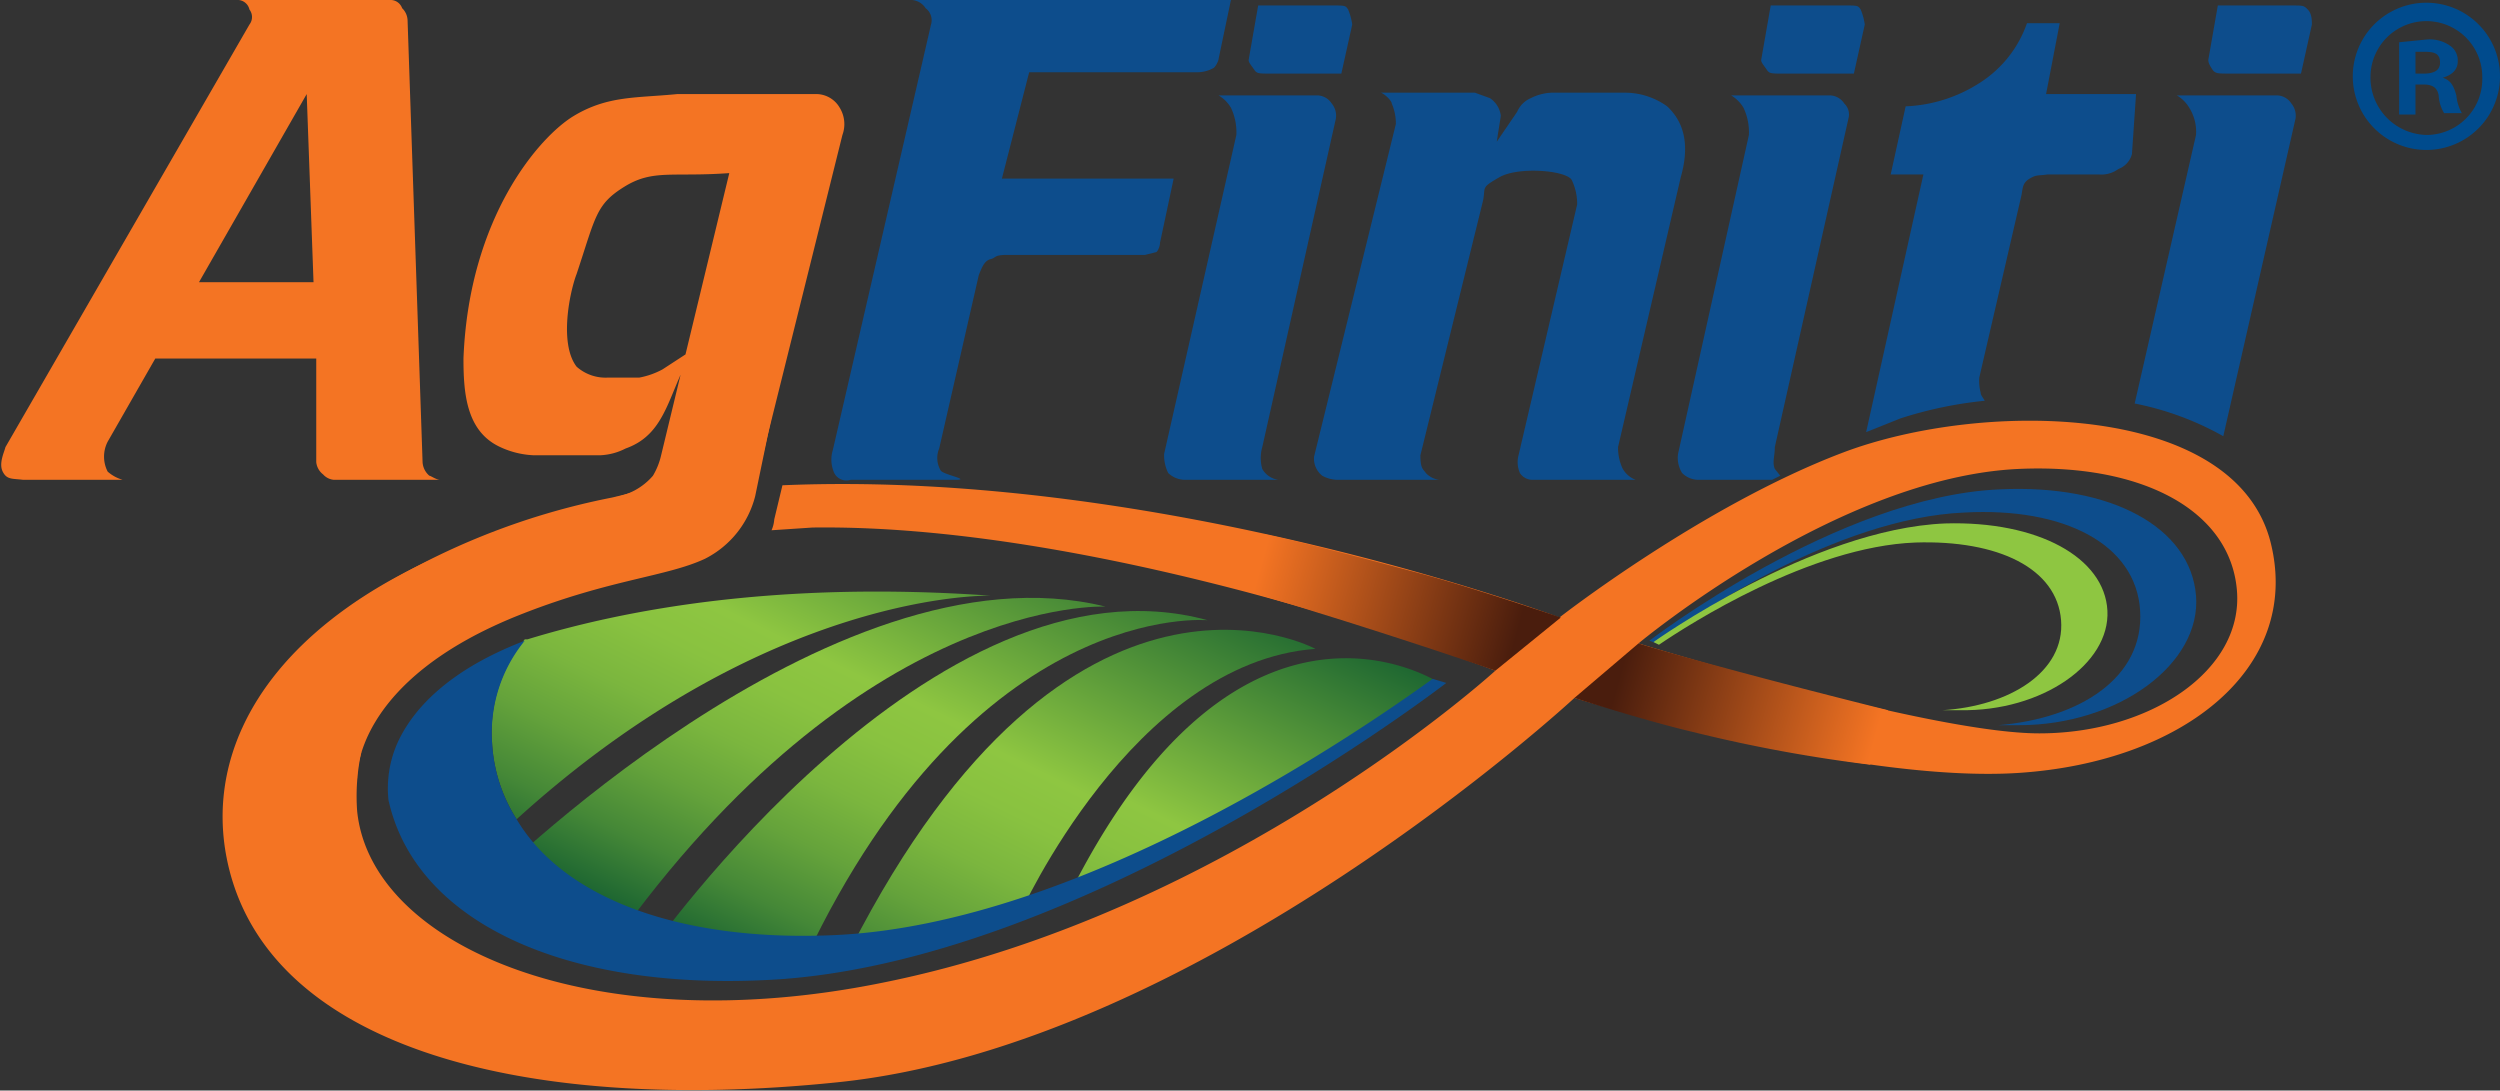 <svg id="Layer_1" data-name="Layer 1" xmlns="http://www.w3.org/2000/svg" xmlns:xlink="http://www.w3.org/1999/xlink" viewBox="0 0 183.4 80"><rect x="0" y="0" width="183.4" height="80" fill="#333333" stroke="none"/><defs><style>.cls-1{fill:#0d4d8c;}.cls-2{fill:#f47423;}.cls-3{fill:#8ec641;}.cls-4{fill:url(#linear-gradient);}.cls-5{fill:url(#linear-gradient-2);}.cls-6{fill:url(#linear-gradient-3);}.cls-7{fill:url(#linear-gradient-4);}.cls-8{fill:url(#linear-gradient-5);}.cls-9{fill:#fff;}.cls-10{fill:url(#linear-gradient-6);}.cls-11{fill:url(#linear-gradient-7);}.cls-12{fill:#004b8d;}</style><linearGradient id="linear-gradient" x1="70.75" y1="29.34" x2="50.5" y2="70.58" gradientUnits="userSpaceOnUse"><stop offset="0" stop-color="#0f5a2f"/><stop offset="0.47" stop-color="#8ec641"/><stop offset="0.55" stop-color="#89c240"/><stop offset="0.65" stop-color="#7bb63e"/><stop offset="0.75" stop-color="#65a33b"/><stop offset="0.86" stop-color="#458837"/><stop offset="0.97" stop-color="#1c6531"/><stop offset="1" stop-color="#0f5a2f"/></linearGradient><linearGradient id="linear-gradient-2" x1="79.93" y1="33.63" x2="59.6" y2="75.04" xlink:href="#linear-gradient"/><linearGradient id="linear-gradient-3" x1="88.94" y1="39.36" x2="69.19" y2="79.59" xlink:href="#linear-gradient"/><linearGradient id="linear-gradient-4" x1="98.83" y1="44" x2="79.77" y2="82.82" xlink:href="#linear-gradient"/><linearGradient id="linear-gradient-5" x1="64.75" y1="26.39" x2="44.51" y2="67.64" xlink:href="#linear-gradient"/><linearGradient id="linear-gradient-6" x1="137.45" y1="54.59" x2="118.84" y2="49.47" gradientUnits="userSpaceOnUse"><stop offset="0" stop-color="#f47423"/><stop offset="1" stop-color="#4a1d0d"/></linearGradient><linearGradient id="linear-gradient-7" x1="386.57" y1="647.55" x2="367.79" y2="642.38" gradientTransform="translate(479 689.2) rotate(180)" xlink:href="#linear-gradient-6"/></defs><path class="cls-1" d="M162.7.4H168c1,0,1,0,1.3.3s.3.8.3,1.1l-.8,3.6h-5.2c-.9,0-1.1,0-1.3-.3s-.3-.5-.3-.7Z"/><path class="cls-2" d="M28.7,0a.9.9,0,0,1,.8.6,1.3,1.3,0,0,1,.4.9L31,33.9a1.4,1.4,0,0,0,.5,1c.1,0,.5.3.8.3H24.5a1.2,1.2,0,0,1-.8-.4,1.3,1.3,0,0,1-.5-.9V26.3h-12l3.3-5.6H23L22.5,6.9,7.9,32.4a2.4,2.4,0,0,0,0,2.2,2.9,2.9,0,0,0,1.1.6H1.7c-.8-.1-1.2,0-1.5-.6s.1-1.4.2-1.8l17.9-31a.9.9,0,0,0,0-1.1.9.9,0,0,0-.8-.7Z"/><path class="cls-2" d="M42.4,42.3m2.5-5.8a4.7,4.7,0,0,0,3-1.6,5.2,5.2,0,0,0,.6-1.5l5-20.7c-4.2.3-5.6-.3-7.7,1s-2.1,2.2-3.5,6.4c-.5,1.3-1.3,5.1,0,6.8a3.2,3.2,0,0,0,2.3.8h2.3a5.8,5.8,0,0,0,1.7-.6l2.3-1.5c-1.9,3.1-1.9,6.2-5,7.3a4.5,4.5,0,0,1-1.9.5H39.2a6.4,6.4,0,0,1-2.7-.7c-2.3-1.2-2.5-3.9-2.5-6.4.4-10.4,5.6-16.3,8.1-17.8s4.6-1.3,7.6-1.6H59.9a2,2,0,0,1,1.7,1,2.3,2.3,0,0,1,.2,2L56.3,32l-.7,3Z"/><path class="cls-1" d="M66.7,0H90.3l-.9,4.3c0,.2-.3.7-.4.7a2.4,2.4,0,0,1-1.1.3H75.5l-2,7.8H86.1l-1,4.7c0,.3-.2.7-.3.7l-.8.2H73.9c-1,0-.8.2-1.2.3s-.6.4-.9,1.2L68.9,32.9a1.8,1.8,0,0,0,.1,1.6c.1.3,2.3.7,1.1.7H62.4a1,1,0,0,1-1.2-.5,2.4,2.4,0,0,1-.1-1.7L68.3,1.8A1.1,1.1,0,0,0,67.9.6,1.3,1.3,0,0,0,66.7,0Z"/><path class="cls-1" d="M89.4,7h7.3a1.3,1.3,0,0,1,1,.6A1.4,1.4,0,0,1,98,8.7L92.6,32.8a2.9,2.9,0,0,0,0,1.6,1.6,1.6,0,0,0,1.2.8H86.9a1.8,1.8,0,0,1-1.2-.5,2.9,2.9,0,0,1-.3-1.4L90.7,9.9a4.2,4.2,0,0,0-.4-2A2.6,2.6,0,0,0,89.4,7Z"/><path class="cls-1" d="M101.3,6.8h6.9l1.1.4a1.8,1.8,0,0,1,.8,1.3l-.3,1.9,1.5-2.2a1.9,1.9,0,0,1,1-1,3.7,3.7,0,0,1,1.5-.4h5.3a5.3,5.3,0,0,1,3.2,1c1.4,1.3,1.6,3.1,1,5.2l-4.6,19.8a3.7,3.7,0,0,0,.3,1.5,1.8,1.8,0,0,0,1,.9h-7.6a1.1,1.1,0,0,1-.9-.5,2,2,0,0,1-.1-1.3L115.7,15a4,4,0,0,0-.4-1.8c-.4-.7-3.9-1-5.3-.2s-1,.7-1.2,1.7l-4.6,18.7c0,1,.2,1,.4,1.3a1.6,1.6,0,0,0,1,.5H98.2a2.4,2.4,0,0,1-1.2-.3,1.6,1.6,0,0,1-.6-1.4l6-24.4a3.7,3.7,0,0,0-.3-1.5C102.1,7.4,101.6,6.9,101.3,6.8Z"/><path class="cls-1" d="M168.4,8.7a1.4,1.4,0,0,0-.3-1.1,1.3,1.3,0,0,0-1-.6h-7.4a2.6,2.6,0,0,1,.9.9,3.3,3.3,0,0,1,.5,2l-4.5,19.7a21.9,21.9,0,0,1,6.5,2.4Z"/><path class="cls-1" d="M145.6,29.4c-.1-.2-.3-.4-.3-.6a3.4,3.4,0,0,1-.1-1.1l3.1-13.4c.1-.6.1-.9.6-1.2s.6-.2,1.3-.3H154a2.1,2.1,0,0,0,1.4-.4,1.6,1.6,0,0,0,1-1.1l.3-4.4h-6.6l1-5.2h-2.4a8.5,8.5,0,0,1-3.5,4.4,10.8,10.8,0,0,1-5.4,1.7l-1.1,5h2.4l-4.2,18.9,2.5-1A29.6,29.6,0,0,1,145.6,29.4Z"/><path class="cls-1" d="M130.2,34.4c-.2-.5,0-.9,0-1.6l5.4-24.1a1.1,1.1,0,0,0-.3-1.1,1.3,1.3,0,0,0-1-.6H127a2.6,2.6,0,0,1,.9.9,4.2,4.2,0,0,1,.4,2l-5.2,23.4a2.1,2.1,0,0,0,.3,1.4,1.7,1.7,0,0,0,1.2.5H130l.6-.3Z"/><path class="cls-1" d="M146.7,35.9C134.8,36.4,121,47,121,47l.5.2c2.5-1.9,13.2-9.2,22.6-9.6,7.3-.4,12.6,2.3,12.9,7.2s-4.4,7.9-10.4,8.4h1.5c7.3,0,13.4-4.5,13-9.5S154.9,35.5,146.7,35.9Z"/><path class="cls-3" d="M142.7,38.4c-9.8.4-21.4,8.7-21.4,8.7l.4.2c2.2-1.5,11.1-7.2,18.8-7.5,6.1-.2,10.4,1.9,10.7,5.7s-3.8,6.3-8.7,6.6h1.3c6,.1,11-3.4,10.8-7.3S149.5,38.2,142.7,38.4Z"/><path class="cls-4" d="M35.2,65.4S60.9,39.5,81.1,44.5c0,0-18-.9-36.3,25C44.8,69.5,38.9,69.1,35.2,65.4Z"/><path class="cls-5" d="M47.6,69.9S68.5,40,88.6,45.5c0,0-17-1.6-29.5,24.8C59.1,70.3,51,70.3,47.6,69.9Z"/><path class="cls-6" d="M62.4,69.6l12.4-2.5s8.3-18.5,21.7-19.5C96.5,47.6,78.6,37.9,62.4,69.6Z"/><path class="cls-7" d="M105.6,50.1S91.1,40.5,78.5,65.5c0,0,11.2-4.5,16.9-8.7A105.8,105.8,0,0,1,105.6,50.1Z"/><path class="cls-8" d="M36.1,54.5a11.6,11.6,0,0,0,1.8,5.6C56.5,43.2,72.7,43.7,72.7,43.7c-15.6-1.1-26.8,1-34,3.2h-.2A10.7,10.7,0,0,0,36.1,54.5Z"/><path class="cls-1" d="M105.1,49.8c-5,3.6-25.7,18-43.9,18.8-11.1.5-19.8-2.6-23.3-8.5a11.6,11.6,0,0,1-1.8-5.6A10.7,10.7,0,0,1,38.5,47l-.5.2c-5.2,2.1-7.6,4.8-8.7,7a8.2,8.2,0,0,0-.8,4.5c2,9,13,13.9,27.6,13.2,23.1-1,50-21.8,50-21.8Z"/><path class="cls-2" d="M166.6,39.9c-2.5-10.4-21.1-10.6-31.4-6.7s-20.8,12.1-20.8,12.1-28.9-10.9-57-9.7l-.6,2.5a2.4,2.4,0,0,1-.2.8l3-.2c22.1-.3,50.1,10.5,50.1,10.5S90.2,67,64.7,72.1c-21.2,4.3-37.5-2.7-38.5-12.6a15.3,15.3,0,0,1,.3-4.3l-1.6-2.7s7.2-7.9,12.4-10.1L51.4,36C27.3,38.6,14.7,50,16.5,62.2c2.2,14.5,21.6,19.6,44.9,17.2,26.6-2.7,54.1-28.2,54.1-28.2s20.5,6.3,32.6,5.5S168.8,49,166.6,39.9Zm-17,13.9c-8.1,0-29.4-6.6-29.4-6.6S134.8,35,148.1,34.4c9-.4,15.5,3,16,8.9S157.7,53.8,149.6,53.8Z"/><path class="cls-9" d="M38.5,47h0Z"/><path class="cls-10" d="M115.5,51.2s4.9,1.6,8.7,2.5a109.6,109.6,0,0,0,13,2.4l1.3-4c-13.6-3.4-18.3-4.9-18.3-4.9Z"/><path class="cls-11" d="M114.5,45.3s-6.5-2.2-10.2-3.2c-8.9-2.4-11.5-2.9-11.5-2.9l-1.2,4.2c10.1,3,18.1,5.8,18.1,5.8Z"/><path class="cls-2" d="M56.6,30.6a26.9,26.9,0,0,1-11.7,5.9,52.5,52.5,0,0,0-18.2,7.3,8.8,8.8,0,0,0-4.3,7.9l3.8,5.4S25.8,49.9,38.4,45c6.4-2.5,10.5-2.7,13.3-4a7.1,7.1,0,0,0,3.7-4.6Z"/><path class="cls-1" d="M92.3.4h5.3c1.1,0,1.1,0,1.3.3a4.5,4.5,0,0,1,.3,1.1l-.8,3.6H93.3c-1,0-1.1,0-1.3-.3s-.4-.5-.4-.7Z"/><path class="cls-1" d="M129.9.4h5.3c1.1,0,1.1,0,1.3.3a4.5,4.5,0,0,1,.3,1.1L136,5.4h-5.1c-1,0-1.1,0-1.3-.3s-.4-.5-.4-.7Z"/><path class="cls-12" d="M183.4,5.6a5.4,5.4,0,1,1-10.8,0,5.4,5.4,0,0,1,10.8,0m-9.5,0a4.2,4.2,0,0,0,4.2,4.3,4.1,4.1,0,0,0,4-4.2,4.1,4.1,0,1,0-8.2-.1m3.3,2.8H176V3.1l2-.2a2.6,2.6,0,0,1,1.8.5,1.3,1.3,0,0,1,.5,1.1c0,.6-.4,1-1.1,1.2h0c.6.2.8.6,1,1.3a3.2,3.2,0,0,0,.4,1.3h-1.3a2.8,2.8,0,0,1-.4-1.3c-.1-.6-.5-.8-1.1-.8h-.6Zm0-3h.6c.7,0,1.2-.2,1.2-.8s-.3-.8-1.1-.8h-.7Z"/></svg>